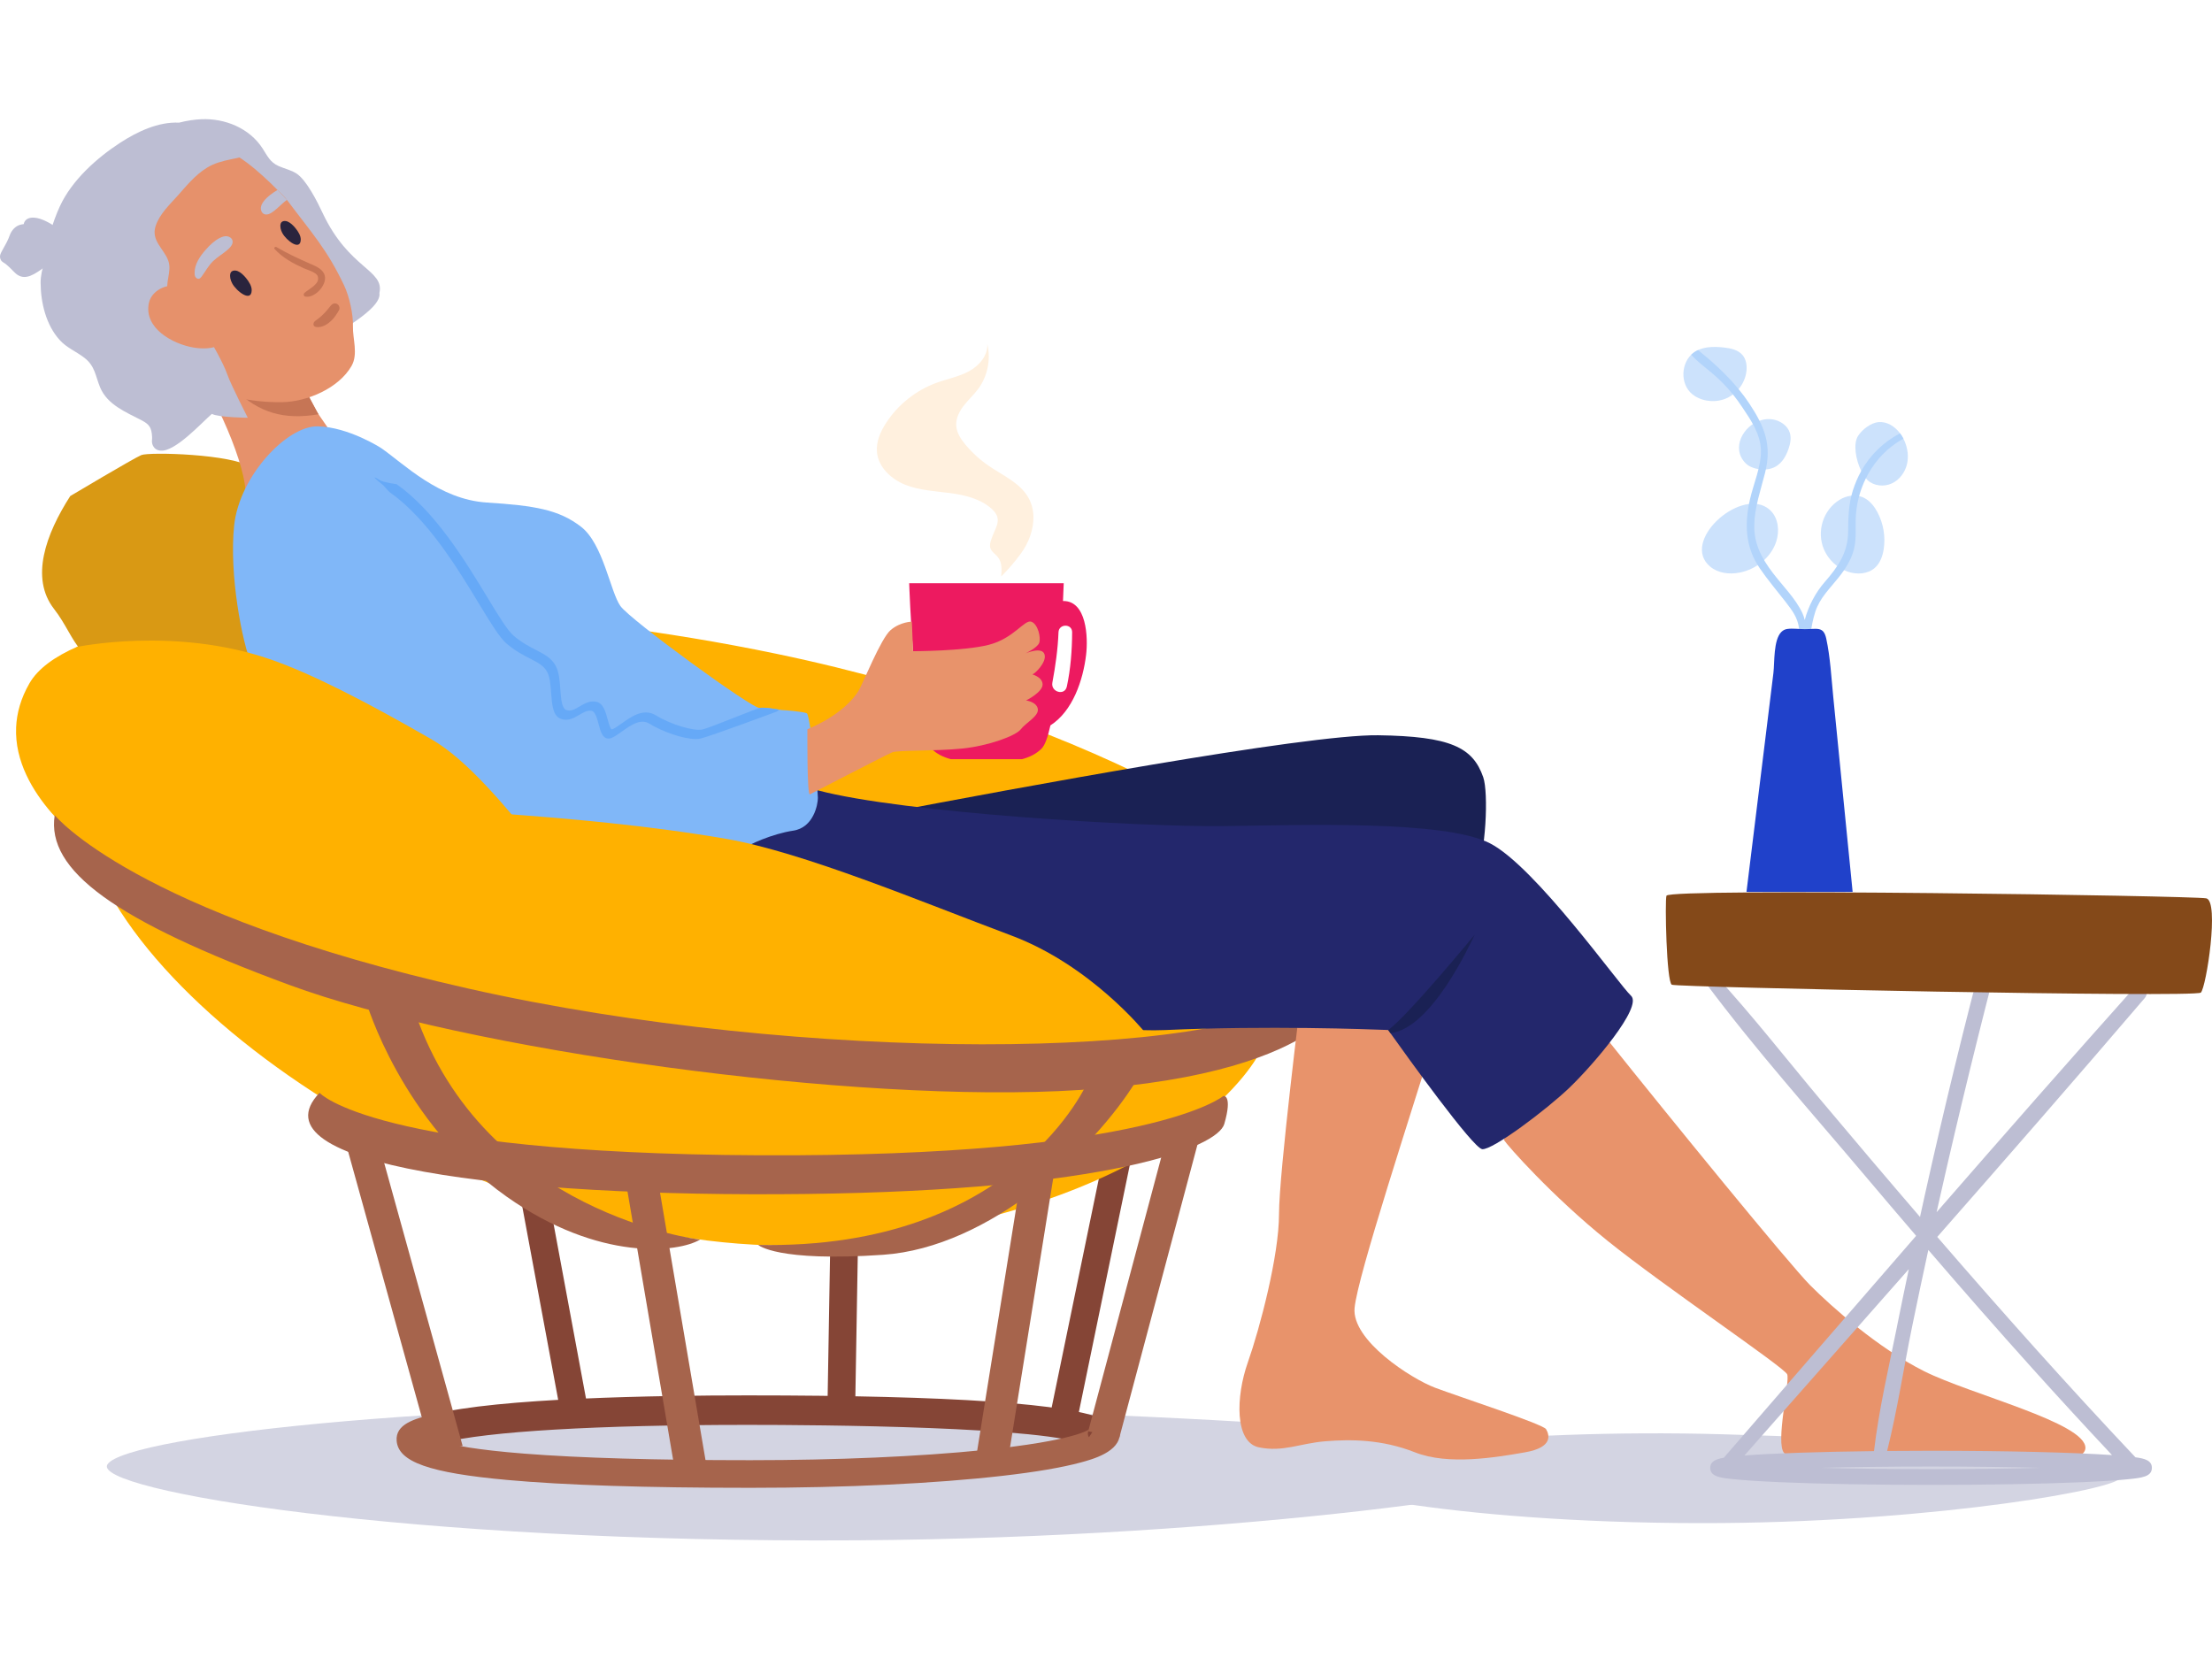 <svg width="320" height="241" viewBox="0 0 320 241" fill="none" xmlns="http://www.w3.org/2000/svg">
<path d="M226.716 212.742C228.249 215.237 180.024 222.464 124.053 222.84C58.829 223.281 13.179 215.613 15.541 211.865C18.214 207.612 68.215 202.221 124.181 203.56C197.596 205.314 224.393 208.964 226.716 212.742Z" fill="#D3D4E2"/>
<path d="M306.813 213.615C307.676 215.275 280.607 220.089 249.194 220.341C212.585 220.632 186.967 215.532 188.291 213.033C189.79 210.2 217.855 206.611 249.267 207.501C290.471 208.669 305.511 211.099 306.818 213.615H306.813Z" fill="#D3D4E2"/>
<path d="M123.711 203.872L119.701 203.821L120.316 167.699L124.326 167.751L123.711 203.872Z" fill="#854536"/>
<path d="M155.793 205.649L151.848 205.041L161.409 158.663L165.355 159.271L155.793 205.649Z" fill="#854536"/>
<path d="M81.052 204.15L73.801 165.106L77.759 164.559L85.01 203.603L81.052 204.15Z" fill="#854536"/>
<path d="M12.889 122.567C21.814 150.55 78.711 185.242 124.292 179.603C171.688 173.737 182.151 152.416 182.151 152.416C182.151 152.416 192.305 140.692 191.998 132.96C191.69 125.232 159.685 104.442 112.288 94.579C80.27 87.917 45.582 86.364 24.166 90.005C13.884 91.751 6.667 94.695 4.267 98.845C2.999 101.044 2.422 103.184 2.332 105.225C1.905 115.07 12.884 122.567 12.884 122.567H12.889Z" fill="#FFB100"/>
<path d="M7.913 117.933C7.913 117.933 19.332 132.091 67.761 143.019C116.191 153.947 177.201 153.318 188.265 143.845C191.113 144.59 191.835 147.829 189.469 149.39C184.755 152.501 175.181 156.45 156.289 157.683C123.591 159.813 67.147 151.821 41.849 142.489C16.556 133.161 6.675 125.9 7.913 117.937V117.933Z" fill="#A6644C"/>
<path d="M101.263 179.338C101.263 179.338 70.072 175.667 60.05 146.481L52.957 144.881C52.957 144.881 58.047 162.368 73.314 173.134C86.731 182.594 98.18 181.204 101.263 179.338Z" fill="#A6644C"/>
<path d="M157.37 156.476C157.37 156.476 146.946 180.87 109.684 180.104C109.684 180.104 112.335 182.598 127.756 181.533C143.18 180.467 158.292 166.339 164.463 156.211L157.37 156.476Z" fill="#A6644C"/>
<path d="M46.223 158.102C46.223 158.102 54.038 166.873 109.867 167.138C166.624 167.408 176.979 158.555 176.979 158.555C176.979 158.555 178.346 158.341 177.112 162.607C176.113 166.056 160.146 172.2 116.653 172.735C73.16 173.27 36.252 168.516 46.223 158.102Z" fill="#A6644C"/>
<path d="M157.4 209.139C151.768 206.358 118.293 206.14 108.168 206.14C86.475 206.14 70.371 207.086 63.992 208.733L62.578 204.647C71.913 202.233 95.148 201.874 108.168 201.874C137.68 201.874 155.069 203.072 159.851 205.434L157.4 209.135V209.139Z" fill="#854536"/>
<path d="M108.557 215.245C93.521 215.245 81.692 214.865 73.404 214.111C62.126 213.089 57.633 211.501 57.382 208.455C57.176 205.999 60.05 205.259 62.583 204.604L63.907 208.434C63.808 208.459 63.693 208.489 63.565 208.523C65.341 209.05 68.881 209.756 75.88 210.303C83.879 210.932 94.875 211.249 108.557 211.249C120.996 211.249 132.953 210.727 142.224 209.786C155.628 208.421 157.529 206.816 157.605 206.748C157.546 206.803 157.375 207.039 157.375 207.385C157.375 207.621 157.452 207.809 157.529 207.937L159.779 204.531C161.615 205.438 162 206.585 162 207.385C162 210.047 158.05 211.116 156.363 211.574C153.66 212.306 149.846 212.96 145.017 213.512C135.263 214.629 122.316 215.245 108.561 215.245H108.557Z" fill="#A6644C"/>
<path d="M62.429 210.116L50.088 165.608L54.589 164.675L66.926 209.183L62.429 210.116Z" fill="#A6644C"/>
<path d="M97.834 213.868L90.459 170.494L95.037 169.912L102.412 213.286L97.834 213.868Z" fill="#A6644C"/>
<path d="M145.672 212.165L141.086 211.617L148.081 168.055L152.663 168.602L145.672 212.165Z" fill="#A6644C"/>
<path d="M161.935 207.967L157.426 207.069L168.921 163.951L173.431 164.85L161.935 207.967Z" fill="#A6644C"/>
<path d="M175.698 147.931C174.895 149.369 173.558 150.524 171.833 151.128C171.137 151.372 171.44 152.364 172.149 152.116C174.156 151.414 175.775 150.144 176.723 148.449C177.051 147.859 176.031 147.341 175.698 147.931Z" fill="#A6644C"/>
<path d="M10.168 71.756C6.607 77.306 4.343 83.626 7.811 88.088C11.278 92.551 10.821 96.68 19.985 97.326C29.149 97.968 39.044 94.755 41.794 90.164C44.544 85.573 39.36 69.69 36.503 67.67C33.642 65.65 21.544 65.377 20.447 65.835C19.345 66.292 10.168 71.761 10.168 71.761V71.756Z" fill="#D99914"/>
<path d="M44.757 57.602L45.816 59.553L48.634 63.644L50.953 64.183C50.953 64.183 57.414 66.729 66.539 81.127C66.539 81.127 34.794 73.973 35.379 72.312C36.357 69.527 31.98 58.479 27.611 52.416L44.423 56.862L45.816 59.553" fill="#E6916B"/>
<path d="M34.102 56.426C37.398 59.669 41.071 60.799 46.075 59.934L44.747 57.491L44.735 57.461C44.735 57.461 44.692 57.478 44.683 57.483C40.947 57.983 36.783 57.157 34.102 56.43V56.426Z" fill="#C67555"/>
<path d="M209.079 145.124C203.976 161.628 196.396 184.558 195.961 189.23C195.525 193.903 204.121 199.452 207.623 200.77C211.12 202.084 223.218 206.029 223.658 206.756C224.093 207.488 224.824 209.383 220.596 210.115C216.368 210.847 209.519 212.015 204.706 210.115C199.898 208.215 195.376 208.215 191.733 208.511C188.09 208.801 185.609 210.115 182.112 209.388C178.615 208.656 178.76 202.084 180.511 197.12C182.261 192.153 185.029 181.64 185.029 175.649C185.029 169.659 188.266 143.841 188.266 143.841L209.083 145.124H209.079Z" fill="#E8936B"/>
<path d="M232.6 150.477C241.346 161.43 258.837 182.901 261.898 185.969C264.96 189.037 271.665 195.023 278.369 198.382C285.073 201.741 301.736 205.831 301.689 209.481C301.664 211.651 294.255 212.84 287.405 211.235C280.555 209.631 275.162 209.922 272.681 210.358C270.204 210.795 259.417 211.672 258.106 210.213C256.795 208.754 258.982 199.845 258.542 198.823C258.106 197.8 240.761 186.115 232.596 179.542C224.435 172.97 218.021 165.666 217.581 164.939C217.146 164.207 232.596 150.481 232.596 150.481L232.6 150.477Z" fill="#E8936B"/>
<path d="M128.088 117.616C146.454 114.111 188.871 106.226 199.363 106.371C209.86 106.517 213.067 108.125 214.57 112.434C215.36 114.698 214.963 123.461 213.502 126.674C212.046 129.887 128.088 117.62 128.088 117.62V117.616Z" fill="#1A2154"/>
<path d="M227.06 157.344C223.708 160.558 215.936 166.398 214.429 166.253C213.088 166.125 203.373 152.591 201.242 149.6C200.977 149.228 200.828 149.018 200.828 149.018C200.828 149.018 200.713 149.014 200.491 149.001C198.091 148.907 183.286 148.35 168.609 149.018C152.574 149.75 96.163 139.378 94.271 136.605C92.375 133.828 118.287 114.334 118.287 114.334C130.564 117.62 165.256 119.661 176.919 119.516C188.576 119.37 208.984 118.638 215.543 122.002C222.103 125.36 234.2 142.446 235.951 144.055C237.698 145.659 230.413 154.131 227.06 157.344Z" fill="#23276C"/>
<path d="M200.828 149.018C200.828 149.018 200.888 149.087 201.153 149.459C207.088 148.826 212.644 136.623 213.344 135.215C213.344 135.215 203.749 146.879 200.828 149.018Z" fill="#1A2154"/>
<path d="M153.812 86.954C153.812 86.954 153.79 86.945 153.778 86.941C153.85 85.366 153.884 84.378 153.884 84.378H131.529C131.529 84.378 132.217 105.78 134.723 108.296C135.484 109.058 136.444 109.537 137.555 109.832H147.855C148.965 109.537 149.926 109.058 150.686 108.296C151.177 107.804 151.6 106.585 151.958 104.946C155.208 102.867 156.69 98.353 157.121 94.737C157.429 92.178 157.19 86.907 153.807 86.95L153.812 86.954ZM154.328 99.337C154.034 100.71 151.984 100.12 152.24 98.759C152.689 96.333 153.035 93.941 153.128 91.472C153.175 90.206 155.11 90.193 155.101 91.472C155.089 94.104 154.884 96.761 154.333 99.337H154.328Z" fill="#ED1A60"/>
<path d="M149.029 77.541C149.67 75.71 149.738 73.681 148.756 71.97C147.531 69.839 145.092 68.799 143.064 67.413C141.813 66.557 140.677 65.53 139.699 64.367C139.016 63.553 138.388 62.612 138.332 61.551C138.277 60.494 138.798 59.484 139.451 58.65C140.104 57.816 140.899 57.101 141.527 56.25C142.872 54.418 143.363 51.984 142.833 49.772C142.923 51.436 141.655 52.908 140.19 53.704C138.725 54.5 137.056 54.808 135.488 55.377C132.503 56.464 129.89 58.547 128.165 61.221C127.353 62.475 126.721 63.934 126.867 65.423C127.076 67.61 128.938 69.33 130.975 70.139C133.012 70.947 135.249 71.046 137.423 71.332C139.596 71.619 141.851 72.154 143.478 73.63C145.173 75.17 143.948 76.296 143.371 78.131C143.26 78.487 143.162 78.867 143.252 79.227C143.405 79.822 144.02 80.155 144.392 80.643C144.968 81.4 144.917 82.449 144.84 83.398C145.874 82.372 146.826 81.259 147.689 80.082C148.244 79.325 148.713 78.452 149.034 77.532L149.029 77.541Z" fill="#FFF0DE"/>
<path d="M118.321 115.429C118.321 116.375 117.702 119.734 114.747 120.174C111.796 120.611 108.312 122.164 107.522 122.81C106.732 123.46 95.07 124.902 78.565 122.81C62.056 120.722 37.677 99.144 36.366 96.076C35.055 93.008 33.125 83.15 33.872 76.03C34.615 68.91 41.503 61.572 45.987 61.679C50.466 61.79 55.134 64.82 55.134 64.82C58.413 67.083 63.512 72.269 70.439 72.705C77.361 73.146 80.858 73.728 84.065 76.214C87.272 78.696 88.293 85.632 89.753 87.677C91.209 89.722 108.846 102.55 109.866 102.417C110.067 102.392 110.306 102.387 110.562 102.396C111.245 102.426 112.048 102.559 112.561 102.644C112.825 102.687 113.013 102.721 113.073 102.721C113.291 102.721 116.208 102.939 116.716 103.196C117.228 103.453 118.321 114.479 118.321 115.429Z" fill="#80B7F8"/>
<path d="M116.793 105.507C121.495 103.534 123.549 101.035 124.202 99.94C124.86 98.845 127.43 92.349 128.852 91.147C130.274 89.94 131.914 89.94 131.914 89.94L132.089 94.211C132.089 94.211 139.455 94.211 143.064 93.282C146.672 92.349 148.201 89.611 149.187 89.94C150.17 90.27 150.609 92.294 150.336 93.008C150.063 93.719 148.363 94.527 148.363 94.527C148.363 94.527 150.716 93.5 151.101 94.651C151.485 95.802 149.64 97.544 149.367 97.544C149.094 97.544 150.772 97.831 150.827 98.981C150.883 100.133 148.44 101.335 148.44 101.335C148.44 101.335 149.973 101.532 150.14 102.571C150.302 103.611 148.38 104.578 147.672 105.511C146.963 106.444 143.008 107.911 139.182 108.296C135.356 108.682 129.899 108.51 129.079 108.84C128.259 109.169 117.6 114.702 117.164 114.92C116.729 115.138 116.802 105.511 116.802 105.511L116.793 105.507Z" fill="#E8936B"/>
<path d="M112.703 102.67C112.485 102.905 112.438 102.923 112.289 102.978C111.9 103.119 102.83 106.495 101.361 106.842C101.152 106.893 100.913 106.915 100.644 106.915C98.833 106.915 95.831 105.854 93.944 104.694C92.658 103.907 91.232 104.925 89.972 105.824C89.43 106.213 88.918 106.581 88.448 106.769C88.076 106.915 87.79 106.846 87.619 106.756C87.056 106.474 86.851 105.695 86.607 104.792C86.377 103.924 86.112 102.94 85.587 102.837C84.985 102.726 84.408 103.064 83.802 103.419C83.042 103.868 82.179 104.377 81.146 104.001C79.971 103.573 79.856 101.964 79.732 100.261C79.647 99.132 79.561 97.963 79.168 97.228C78.669 96.299 77.845 95.875 76.7 95.289C75.752 94.806 74.574 94.198 73.293 93.12C72.28 92.264 70.957 90.082 69.283 87.322C66.153 82.162 61.869 75.093 56.412 71.234C56.22 71.097 55.716 70.515 55.417 70.177C55.417 70.177 52.996 68.269 54.981 69.48C55.49 69.792 57.386 70.053 57.386 70.053C62.984 74.019 67.323 81.174 70.491 86.398C72.127 89.094 73.416 91.22 74.322 91.986C75.53 93 76.611 93.556 77.567 94.048C78.75 94.656 79.775 95.182 80.398 96.346C80.881 97.24 80.971 98.503 81.06 99.722C81.158 101.074 81.261 102.478 81.918 102.717C82.572 102.957 83.161 102.606 83.844 102.204C84.528 101.802 85.305 101.344 86.223 101.519C87.278 101.716 87.615 102.978 87.91 104.095C88.059 104.647 88.26 105.404 88.478 105.511C88.503 105.524 88.546 105.52 88.61 105.494C88.977 105.349 89.451 105.006 89.951 104.651C91.283 103.701 93.098 102.396 94.87 103.483C97.031 104.814 100.388 105.824 101.643 105.528C102.655 105.289 107.041 103.457 109.863 102.418C110.559 102.289 112.191 102.585 112.703 102.67Z" fill="#66A9F7"/>
<path d="M11.078 93.608C11.078 93.608 25.14 90.608 38.989 95.349C44.971 97.399 52.931 101.494 62.403 106.945C72.89 112.978 84.51 133.837 95.203 140.876L65.486 134.577L10.967 100.231L11.078 93.612V93.608Z" fill="#FFB100"/>
<path d="M53.418 116.589C55.267 116.905 83.157 117.547 105.059 121.36C116.234 123.302 133.115 130.401 146.327 135.351C157.789 139.643 165.574 149.283 165.574 149.283L92.09 145.415L53.414 116.589H53.418Z" fill="#FFB100"/>
<path d="M23.217 65.192C25.331 65.415 29.221 61.102 30.651 59.878C35.558 55.685 40.431 55.578 45.341 51.372C46.037 50.773 47.425 50.032 47.801 49.13C48.177 48.218 55.266 44.821 54.89 42.391C55.633 39.01 50.487 38.95 46.665 30.799C45.944 29.263 44.334 26.011 42.869 25.091C42.049 24.574 41.173 24.407 40.302 24.022C39.073 23.478 38.667 22.533 37.988 21.48C36.083 18.528 32.543 17.103 29.14 17.248C28.136 17.291 27.017 17.454 25.907 17.745C22.914 17.591 19.856 19.05 17.409 20.637C13.985 22.862 10.389 26.084 8.655 29.858C7.609 32.139 6.755 34.993 6.482 37.774C6.102 38.848 5.867 39.952 5.875 40.931C5.892 43.798 6.665 47.02 8.63 49.185C9.663 50.328 11.004 50.837 12.2 51.757C13.771 52.968 13.797 54.393 14.488 56.053C15.539 58.565 18.229 59.63 20.471 60.798C21.667 61.418 21.919 61.915 22.004 63.194C22.026 63.541 21.923 63.887 22.034 64.238C22.226 64.829 22.615 65.132 23.221 65.197L23.217 65.192Z" fill="#BDBED3"/>
<path d="M0.829 38.197C1.29 38.569 1.687 38.989 2.106 39.408C3.348 40.657 4.612 39.909 5.863 39.057C6.752 38.45 7.277 37.851 7.87 36.99C8.31 36.353 9.117 35.745 9.327 34.98C9.626 33.91 8.776 33.268 7.969 32.755C7.042 32.168 5.624 31.334 4.458 31.505C3.865 31.595 3.502 31.963 3.434 32.429C3.417 32.429 3.395 32.429 3.378 32.429C2.622 32.515 2.118 32.84 1.691 33.469C1.465 33.803 1.375 34.166 1.217 34.526C0.965 35.112 0.641 35.647 0.342 36.199C0.086 36.665 -0.153 37.08 0.124 37.611C0.282 37.91 0.581 38 0.829 38.197Z" fill="#BDBED3"/>
<path d="M40.777 58.184C44.411 58.137 49.01 56.173 50.859 52.938C51.846 51.209 51.004 48.971 51.06 47.23C51.115 45.544 50.56 42.917 49.757 41.235C47.264 36.024 45.248 33.897 41.499 28.908C41.101 28.382 40.606 27.95 40.141 27.479C39.436 26.76 38.714 26.067 37.954 25.387C35.166 22.875 31.724 20.381 27.77 20.761C24.328 21.082 21.612 23.632 18.712 25.263C18.635 25.31 18.597 25.383 18.584 25.464C15.437 27.513 12.572 32.729 12.99 36.426C13.208 38.356 14.062 40.11 15.014 41.77C16.09 43.649 17.132 45.596 18.49 47.294C23.879 54.033 31.489 58.303 40.777 58.184Z" fill="#E6916B"/>
<path d="M40.84 33.713C40.605 33.264 40.49 32.785 40.601 32.374C40.708 31.976 41.173 31.878 41.605 32.053C42.032 32.229 42.416 32.609 42.745 33.007C43.151 33.504 43.518 34.111 43.509 34.659C43.471 36.388 41.4 34.77 40.845 33.713H40.84Z" fill="#2A243D"/>
<path d="M33.586 40.987C33.334 40.508 33.214 40.003 33.329 39.566C33.44 39.143 33.94 39.04 34.393 39.224C34.845 39.408 35.255 39.815 35.601 40.238C36.032 40.764 36.425 41.411 36.412 41.993C36.374 43.828 34.17 42.108 33.586 40.987Z" fill="#2A243D"/>
<path d="M44.045 42.378C44.651 41.796 46.402 41.077 45.953 39.935C45.74 39.391 44.446 39.032 43.959 38.814C42.418 38.12 40.872 37.295 39.727 36.024C39.565 35.844 39.838 35.647 40.009 35.75C41.499 36.636 43.139 37.393 44.728 38.095C45.479 38.424 46.496 38.792 46.884 39.592C47.572 41.009 45.595 43.182 44.181 42.908C43.908 42.857 43.865 42.553 44.049 42.373L44.045 42.378Z" fill="#C67555"/>
<path d="M28.253 40.033C28.172 39.875 28.151 39.691 28.151 39.515C28.134 38.223 28.924 37.068 29.782 36.105C30.363 35.455 30.999 34.834 31.776 34.436C32.096 34.274 32.447 34.145 32.805 34.175C33.164 34.205 33.523 34.428 33.625 34.77C33.775 35.271 33.36 35.754 32.968 36.101C32.289 36.7 31.486 37.149 30.828 37.778C30.158 38.416 29.735 39.241 29.193 39.977C29.077 40.131 28.949 40.298 28.761 40.328C28.569 40.362 28.377 40.238 28.274 40.071C28.266 40.059 28.257 40.041 28.249 40.029L28.253 40.033Z" fill="#BDBED3"/>
<path d="M38.155 30.945C38.616 31.189 39.171 30.881 39.585 30.564C40.256 30.055 40.824 29.417 41.503 28.913C41.063 28.425 40.61 27.954 40.145 27.483C39.419 27.92 38.723 28.403 38.198 29.058C37.971 29.345 37.779 29.666 37.736 30.025C37.698 30.38 37.847 30.778 38.159 30.945H38.155Z" fill="#BDBED3"/>
<path d="M30.653 59.878C31.592 60.396 35.845 60.439 35.845 60.439C35.845 60.439 33.403 55.647 32.916 54.256C32.263 52.399 30.674 49.695 29.679 47.992C28.74 46.383 25.042 44.419 24.384 42.669C23.739 40.953 24.943 39.336 24.333 37.684C23.705 35.981 21.83 34.804 22.509 32.716C23.077 30.962 24.533 29.623 25.725 28.284C27.027 26.82 28.21 25.348 29.901 24.287C32.088 22.914 34.701 23.098 36.964 22.062C37.221 21.942 37.221 21.497 36.896 21.476C36.187 21.429 35.499 21.455 34.833 21.536C34.808 21.425 34.739 21.322 34.611 21.253C32.758 20.291 31.379 18.9 29.209 18.605C27.45 18.365 25.627 18.755 23.974 19.345C20.208 20.693 17.171 23.688 15.075 27.03C11.53 32.682 11.637 39.55 14.831 45.347C15.668 46.866 16.706 48.188 17.85 49.481C19.042 50.824 20.045 52.339 21.318 53.614C22.71 55.013 28.932 58.928 30.657 59.878H30.653Z" fill="#BDBED3"/>
<path d="M27.978 50.276C30.101 50.636 33.385 50.396 31.894 47.452C31.262 46.203 30.271 44.958 29.452 43.824C28.777 42.891 27.872 41.603 26.586 41.748C26.544 41.753 26.501 41.766 26.462 41.783C24.827 40.632 21.966 41.783 21.539 43.832C20.77 47.499 25.015 49.771 27.978 50.276Z" fill="#E6916B"/>
<path d="M308.916 210.821C299.103 200.432 289.597 189.761 280.254 178.948C290.332 167.481 300.367 155.971 310.287 144.372C311.171 143.34 309.702 141.834 308.784 142.865C299.167 153.627 289.644 164.482 280.16 175.371C280.31 174.704 280.455 174.032 280.609 173.365C283.397 160.969 286.433 148.637 289.64 136.344C289.999 134.971 287.889 134.389 287.522 135.758C284.208 148.145 281.181 160.618 278.401 173.138C278.183 174.109 277.974 175.085 277.76 176.06C272.909 170.421 268.101 164.743 263.318 159.048C258.309 153.079 253.488 146.875 248.21 141.145C247.526 140.401 246.156 141.411 246.783 142.249C253.966 151.877 262.067 160.93 269.813 170.108C272.256 173.005 274.711 175.885 277.179 178.764C277.179 178.786 277.171 178.803 277.167 178.824C267.887 189.5 258.638 200.206 249.376 210.894C248.265 211.078 247.411 211.416 247.411 212.357C247.411 213.654 248.931 213.808 250.853 214.005C252.429 214.163 254.671 214.308 257.523 214.433C263.356 214.685 271.111 214.822 279.357 214.822C287.603 214.822 295.358 214.685 301.191 214.433C304.044 214.308 306.286 214.167 307.862 214.005C309.783 213.808 311.303 213.654 311.303 212.357C311.303 211.309 310.313 211.009 308.921 210.83L308.916 210.821ZM278.96 180.831C283.935 186.616 288.957 192.358 294.064 198.028C297.843 202.229 301.67 206.388 305.534 210.509C299.923 210.124 290.11 209.884 279.357 209.884C277.188 209.884 275.061 209.893 273.003 209.914C274.493 203.962 275.407 197.818 276.641 191.806C277.393 188.144 278.17 184.481 278.964 180.827L278.96 180.831ZM274.421 191.965C273.225 197.908 271.807 203.911 271.103 209.936C263.19 210.03 256.434 210.256 252.36 210.569C260.286 201.583 268.22 192.606 276.138 183.612C275.552 186.394 274.976 189.175 274.417 191.96L274.421 191.965ZM263.433 212.353C268.118 212.233 273.584 212.165 279.353 212.165C285.122 212.165 290.567 212.233 295.26 212.353C290.755 212.469 285.37 212.541 279.353 212.541C273.336 212.541 267.939 212.469 263.433 212.353Z" fill="#BDBED3"/>
<path d="M241.079 129.584C240.835 130.303 241.079 142.082 241.856 142.463C242.633 142.844 317.615 144.358 318.388 143.601C319.166 142.844 321.1 130.345 319.166 129.964C317.227 129.584 241.472 128.45 241.083 129.584H241.079Z" fill="#844919"/>
<path d="M255.594 73.429C251.464 70.776 243.103 78.388 247.408 81.978C248.552 82.932 250.183 83.125 251.644 82.842C254.031 82.385 256.204 80.665 256.96 78.35C257.451 76.844 257.28 75.034 256.179 73.904C255.999 73.72 255.803 73.562 255.594 73.429Z" fill="#CCE2FC"/>
<path d="M254.764 60.793C252.177 61.559 250.375 64.845 252.531 67.019C252.979 67.472 253.603 67.716 254.231 67.84C255.14 68.02 256.127 67.947 256.925 67.472C257.839 66.929 258.394 65.941 258.74 64.935C258.996 64.191 259.159 63.373 258.928 62.62C258.608 61.58 257.574 60.883 256.507 60.686C255.922 60.579 255.328 60.626 254.769 60.793H254.764Z" fill="#CCE2FC"/>
<path d="M252.091 51.376C251.447 50.601 250.37 50.383 249.371 50.272C248.598 50.186 247.8 50.152 247.035 50.255C246.557 50.323 246.096 50.439 245.652 50.64C245.618 50.657 245.592 50.666 245.558 50.683C245.212 50.849 244.922 51.059 244.661 51.312C243.034 52.912 243.124 56.014 245.174 57.293C246.574 58.175 248.44 58.269 249.926 57.546C250.195 57.413 250.456 57.251 250.699 57.067C250.994 56.848 251.272 56.579 251.515 56.292C252.143 55.543 252.557 54.619 252.655 53.652C252.741 52.852 252.604 51.996 252.091 51.371V51.376Z" fill="#CCE2FC"/>
<path d="M271.313 73.609C270.831 72.86 270.19 72.205 269.366 71.893C268.32 71.495 267.103 71.713 266.146 72.295C263.733 73.758 262.76 76.895 263.862 79.483C264.494 80.968 265.77 82.166 267.291 82.697C268.602 83.154 270.182 83.077 271.219 82.157C271.992 81.477 272.359 80.437 272.513 79.419C272.782 77.618 272.462 75.735 271.612 74.126C271.518 73.951 271.42 73.78 271.313 73.613V73.609Z" fill="#CCE2FC"/>
<path d="M275.972 65.488C275.895 64.808 275.694 64.14 275.391 63.528L275.366 63.477C275.225 63.199 275.062 62.929 274.87 62.685C274.106 61.675 272.966 60.952 271.732 61.068C270.638 61.179 269.387 62.138 268.794 63.07C268.063 64.204 268.465 66.528 269.255 68.136C269.456 68.547 269.682 68.919 269.925 69.206C270.011 69.309 270.092 69.399 270.186 69.484C271.108 70.31 272.539 70.46 273.662 69.946C274.785 69.441 275.6 68.338 275.878 67.135C276.002 66.596 276.027 66.031 275.972 65.488Z" fill="#CCE2FC"/>
<path d="M275.365 63.476C274.998 63.669 274.635 63.879 274.281 64.122C272.41 65.393 270.928 67.177 269.925 69.206C269.16 70.746 268.682 72.436 268.516 74.143C268.332 75.953 268.657 77.802 268.17 79.586C267.768 81.049 266.936 82.354 265.996 83.531C264.719 85.148 263.276 86.475 262.614 88.494C261.935 90.591 261.773 92.867 261.683 95.058C261.675 95.422 261.171 95.477 261.068 95.144C260.966 94.823 260.893 94.506 260.833 94.177C260.658 94.254 260.44 94.202 260.398 93.958C260.257 92.966 260.398 91.973 260.274 90.989C260.065 89.325 259.292 88.349 258.31 87.07C257.058 85.461 255.73 83.899 254.582 82.222C252.468 79.15 252.357 75.803 253.155 72.261C253.668 69.98 254.799 67.498 254.744 65.145C254.684 62.787 253.309 60.802 252.049 58.919C251.622 58.273 251.174 57.657 250.704 57.075C249.756 55.898 248.714 54.846 247.514 53.845C246.549 53.036 245.49 52.27 244.666 51.32C244.927 51.068 245.221 50.858 245.563 50.691C245.597 50.674 245.623 50.666 245.657 50.648C247.771 52.356 249.803 54.208 251.516 56.301C252.062 56.955 252.566 57.631 253.036 58.337C255.286 61.726 256.362 64.388 255.337 68.435C254.71 70.917 253.834 73.373 253.783 75.957C253.732 78.683 254.851 80.754 256.444 82.855C257.853 84.716 259.762 86.582 260.752 88.713C260.902 89.034 261.004 89.367 261.081 89.697C261.619 87.643 262.678 85.692 263.968 84.211C265.881 82.016 267.329 79.971 267.358 76.942C267.384 74.888 267.41 72.988 268.029 71.003C268.358 69.967 268.768 69.009 269.254 68.14C270.617 65.71 272.564 63.908 274.87 62.689C275.062 62.933 275.224 63.202 275.365 63.48V63.476Z" fill="#B2D4FB"/>
<path d="M257.708 91.416C256.525 92.602 256.739 95.862 256.551 97.368C256.171 100.462 255.791 103.551 255.411 106.645C254.65 112.819 253.89 118.989 253.13 125.163C252.972 126.451 252.814 127.739 252.656 129.031H268.012C267.077 119.622 266.142 110.213 265.207 100.804C264.929 98.036 264.784 95.105 264.195 92.388C263.797 90.569 262.871 91.023 261.086 91.023C260.266 91.023 259.373 90.882 258.562 90.993C258.216 91.04 257.939 91.19 257.712 91.416H257.708Z" fill="#2041CA"/>
<path d="M46.133 47.32C46.846 47.26 47.422 46.867 47.939 46.383C48.392 45.955 48.729 45.412 49.045 44.877C49.229 44.565 49.045 44.09 48.725 43.953C48.358 43.794 48.037 43.965 47.802 44.273C46.363 46.173 45.514 46.306 45.39 46.682C45.227 47.187 45.548 47.367 46.133 47.32Z" fill="#C67555"/>
</svg>
